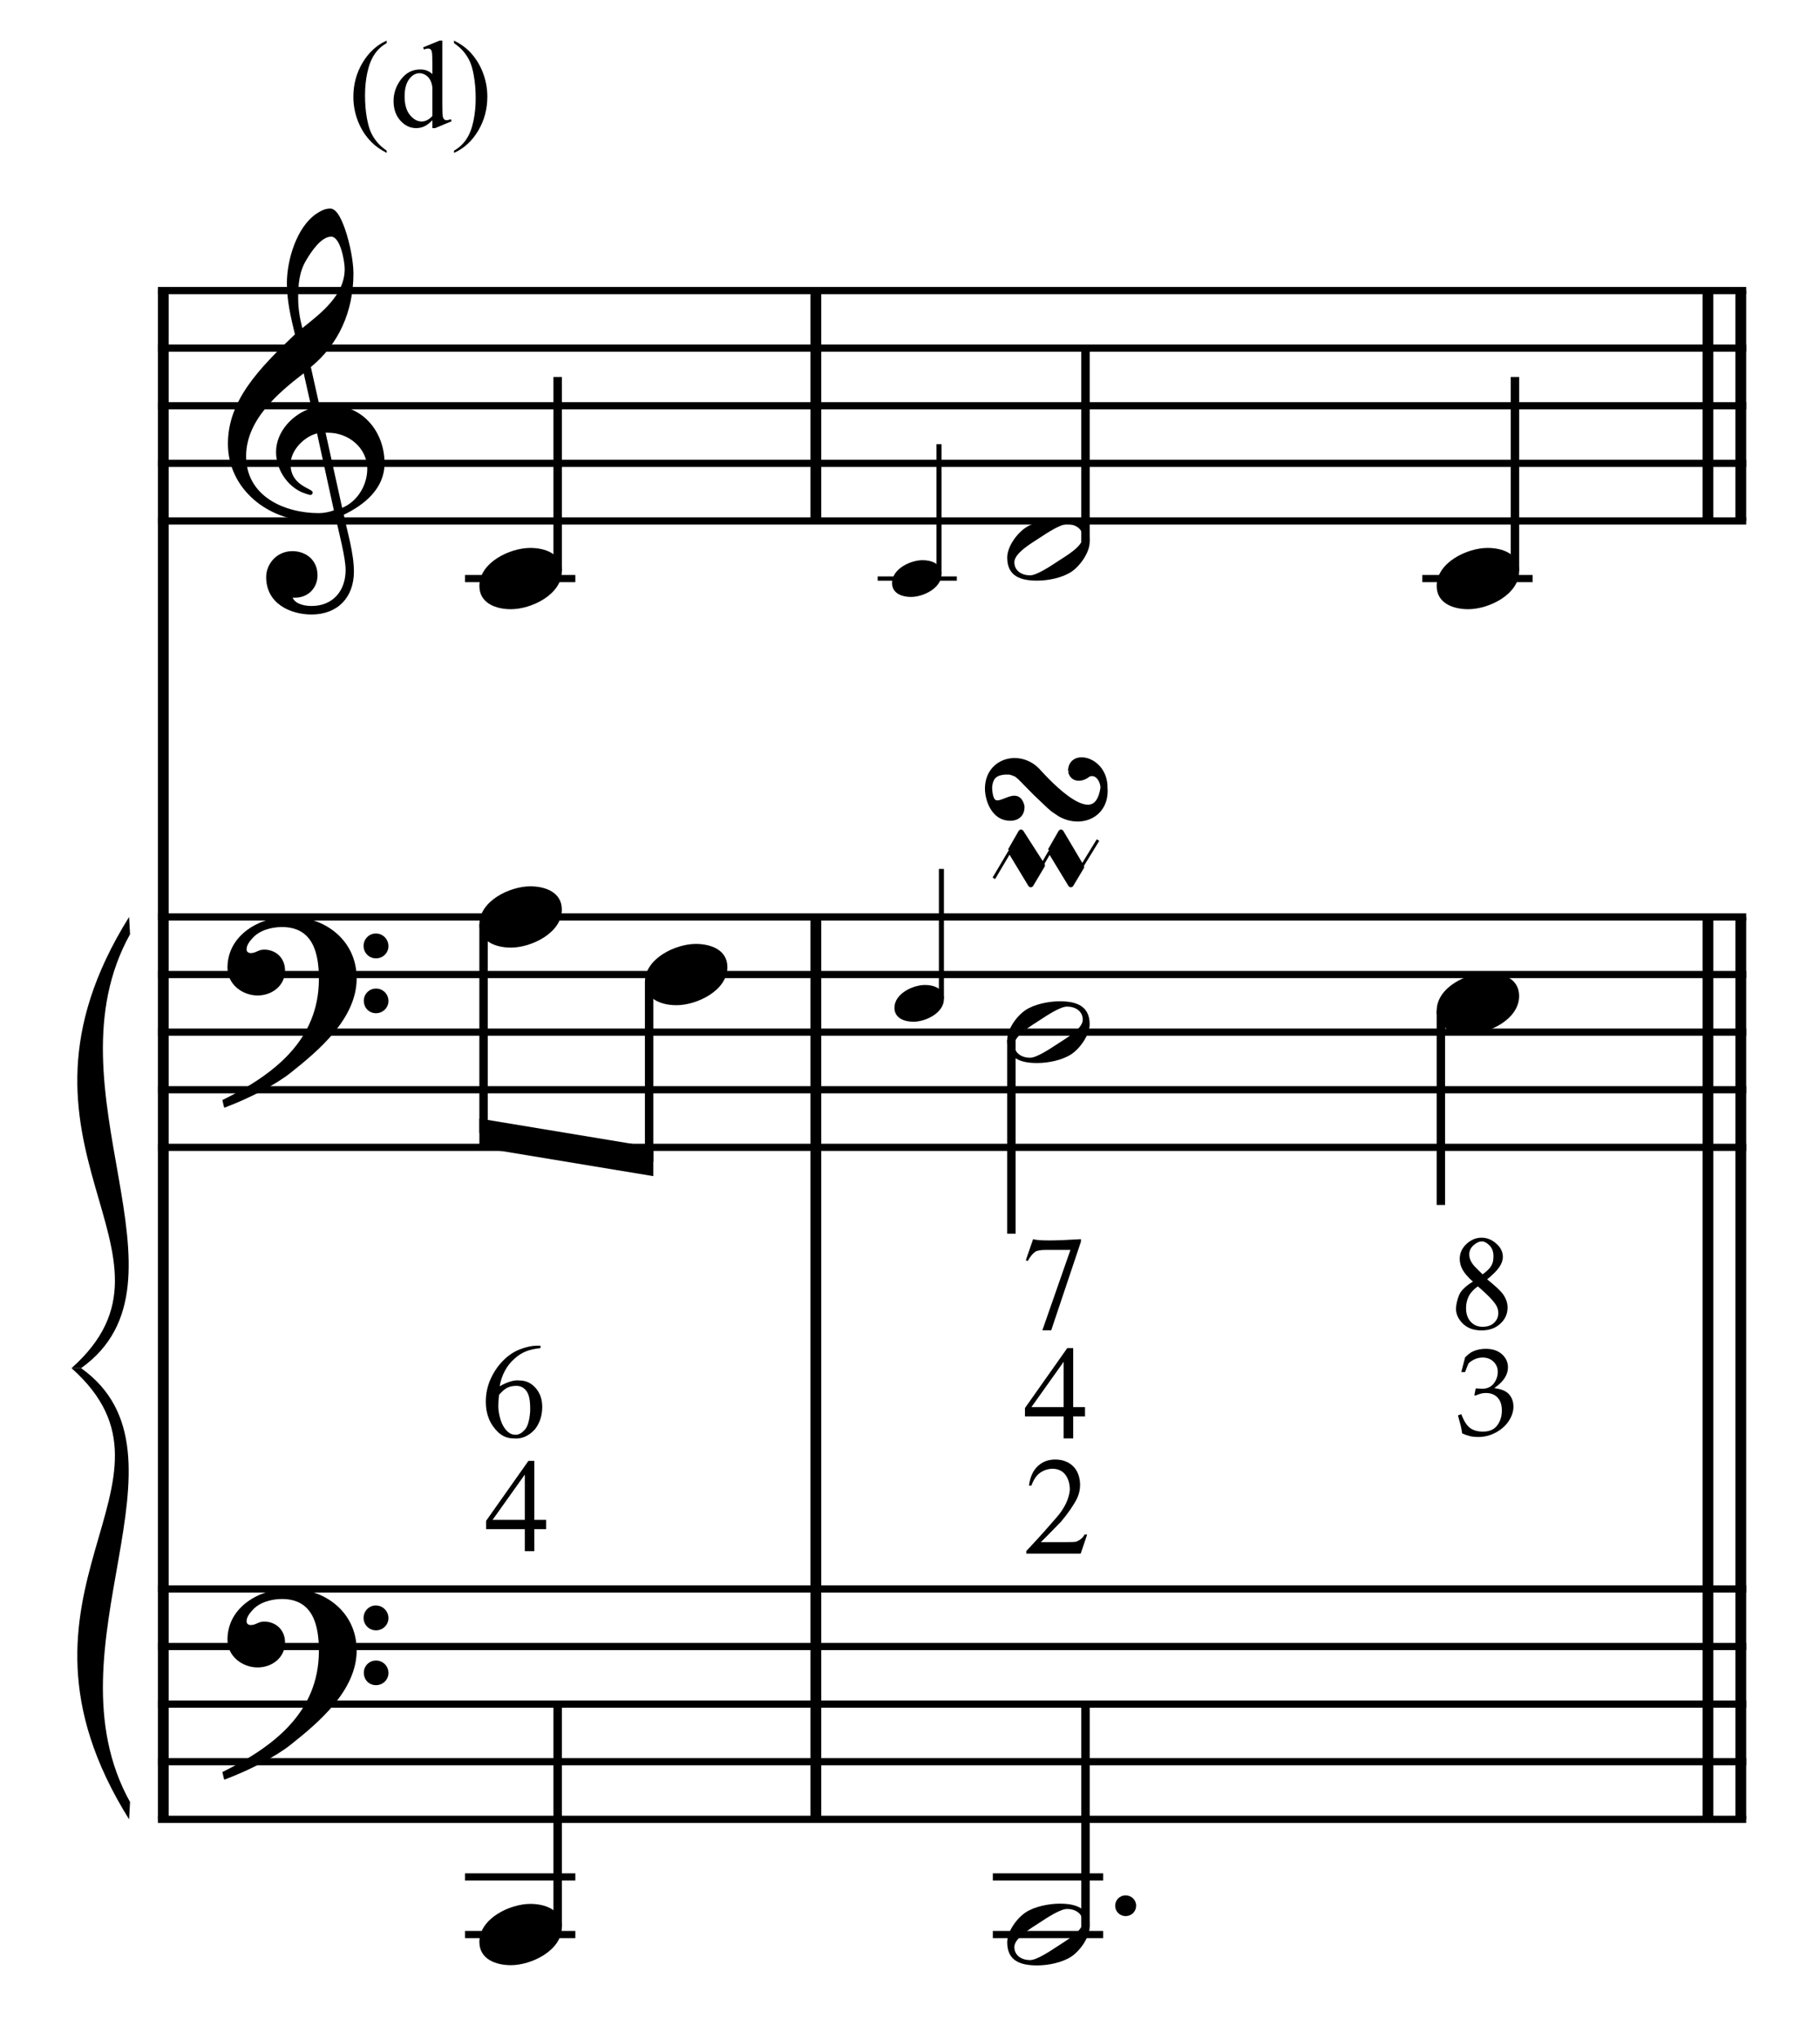 <?xml version="1.0" encoding="UTF-8" standalone="no"?>
<!DOCTYPE svg PUBLIC "-//W3C//DTD SVG 1.1//EN" "http://www.w3.org/Graphics/SVG/1.1/DTD/svg11.dtd">
<svg width="100%" height="100%" viewBox="0 0 675 756" version="1.1" xmlns="http://www.w3.org/2000/svg" xmlns:xlink="http://www.w3.org/1999/xlink" xml:space="preserve" xmlns:serif="http://www.serif.com/" style="fill-rule:evenodd;clip-rule:evenodd;stroke-miterlimit:10;">
    <g id="Trim" transform="matrix(4.167,0,0,4.167,0,0)">
        <g transform="matrix(0,1,1,0,-582.85,-14.665)">
            <path d="M40.52,597.383L176.546,597.383" style="fill:none;fill-rule:nonzero;stroke:black;stroke-width:0.96px;"/>
        </g>
        <g transform="matrix(0,1,1,0,-496.9,-44.882)">
            <path d="M126.47,569.516L206.762,569.516" style="fill:none;fill-rule:nonzero;stroke:black;stroke-width:0.96px;"/>
        </g>
        <g transform="matrix(0,1,1,0,-582.53,-130.512)">
            <path d="M156.366,655.146L176.866,655.146" style="fill:none;fill-rule:nonzero;stroke:black;stroke-width:0.96px;"/>
        </g>
        <g transform="matrix(0,1,1,0,-414.579,-127.202)">
            <path d="M208.79,569.516L289.082,569.516" style="fill:none;fill-rule:nonzero;stroke:black;stroke-width:0.96px;"/>
        </g>
        <g transform="matrix(0,1,1,0,-417.502,-124.279)">
            <path d="M205.867,569.516L286.159,569.516" style="fill:none;fill-rule:nonzero;stroke:black;stroke-width:0.96px;"/>
        </g>
        <g transform="matrix(0,1,1,0,-500.21,-212.832)">
            <path d="M238.686,655.146L259.186,655.146" style="fill:none;fill-rule:nonzero;stroke:black;stroke-width:0.96px;"/>
        </g>
        <g transform="matrix(0,1,1,0,-503.133,-209.909)">
            <path d="M235.763,655.146L256.263,655.146" style="fill:none;fill-rule:nonzero;stroke:black;stroke-width:0.96px;"/>
        </g>
        <g>
            <path d="M34.226,41.229C34.226,38.441 32.319,36.063 29.408,36.063C29.08,36.063 28.773,36.084 28.445,36.145L27.666,32.66C30.126,30.651 31.458,27.72 31.458,24.337C31.458,23.292 31.151,21.672 30.72,20.422C30.351,19.356 29.921,18.556 29.388,18.556C28.937,18.556 28.547,18.761 28.178,19.007C26.395,20.196 25.534,23.148 25.534,25.198C25.534,26.736 25.882,28.253 26.251,29.749C22.992,32.845 20.286,35.674 20.286,39.487C20.286,43.525 23.894,46.354 27.748,46.354C28.465,46.354 29.203,46.293 29.88,46.088C30.187,47.482 30.761,49.634 30.761,50.721C30.761,52.566 29.634,53.919 27.727,53.919C27.194,53.919 26.313,53.796 26.046,53.181L26.251,53.181C27.481,53.181 28.26,52.258 28.26,51.192C28.26,49.819 27.215,49.04 26.026,49.04C24.57,49.04 23.689,50.249 23.689,51.336C23.689,53.755 25.903,54.677 27.727,54.677C30.044,54.677 31.499,53.16 31.499,50.864C31.499,49.224 30.925,47.379 30.597,45.801C32.442,44.919 34.226,43.464 34.226,41.229ZM30.679,23.927C30.679,26.244 28.629,27.822 26.907,29.196C26.682,28.314 26.538,27.433 26.538,26.531C26.538,25.342 26.62,24.194 27.256,23.148C27.666,22.451 28.568,21.057 29.47,21.057C30.31,21.057 30.679,23.292 30.679,23.927ZM29.716,45.411C29.326,45.555 28.814,45.657 28.383,45.657C25.288,45.657 21.905,44.14 21.905,40.594C21.905,37.375 24.734,34.977 27.03,33.214L27.727,36.309C26.046,36.842 24.57,38.4 24.57,40.225C24.57,41.701 25.493,43.177 26.846,43.792C27.01,43.853 27.461,44.038 27.625,44.038C27.768,44.038 27.83,43.935 27.83,43.812C27.83,43.443 25.862,43.259 25.862,41.311C25.862,40.081 27.051,38.851 28.219,38.564L29.716,45.411ZM32.688,41.721C32.688,43.177 31.807,44.632 30.454,45.186L28.978,38.503L29.203,38.503C31.048,38.503 32.688,39.876 32.688,41.721Z" style="fill-rule:nonzero;"/>
            <path d="M31.745,87.058C31.745,83.696 28.978,81.564 25.759,81.564C23.115,81.564 20.245,83.183 20.245,86.115C20.245,87.57 21.557,88.575 22.93,88.575C24.201,88.575 25.37,87.714 25.37,86.361C25.37,85.213 24.529,84.495 23.504,84.495C22.992,84.495 22.766,84.803 22.336,84.803C22.049,84.803 21.946,84.639 21.946,84.475C21.946,84.085 22.233,83.737 22.479,83.47C23.094,82.773 24.16,82.486 25.103,82.486C27.871,82.486 28.383,84.844 28.383,87.099C28.383,92.613 24.283,95.668 19.794,97.882C19.937,98.476 19.917,98.497 19.978,98.558C22.213,97.718 24.55,96.508 25.882,95.442C28.363,93.474 31.745,90.625 31.745,87.058ZM34.574,84.188C34.574,83.573 34.082,83.06 33.447,83.06C32.852,83.06 32.36,83.552 32.36,84.167C32.36,84.782 32.852,85.274 33.467,85.274C34.082,85.274 34.574,84.782 34.574,84.188ZM34.574,89.067C34.574,88.452 34.082,87.96 33.467,87.96C32.852,87.96 32.381,88.452 32.381,89.046C32.381,89.682 32.852,90.153 33.467,90.153C34.082,90.153 34.574,89.661 34.574,89.067Z" style="fill-rule:nonzero;"/>
            <path d="M31.745,146.848C31.745,143.486 28.978,141.354 25.759,141.354C23.115,141.354 20.245,142.973 20.245,145.905C20.245,147.36 21.557,148.365 22.93,148.365C24.201,148.365 25.37,147.504 25.37,146.151C25.37,145.003 24.529,144.285 23.504,144.285C22.992,144.285 22.766,144.593 22.336,144.593C22.049,144.593 21.946,144.429 21.946,144.265C21.946,143.875 22.233,143.527 22.479,143.26C23.094,142.563 24.16,142.276 25.103,142.276C27.871,142.276 28.383,144.634 28.383,146.889C28.383,152.403 24.283,155.458 19.794,157.672C19.937,158.266 19.917,158.287 19.978,158.348C22.213,157.508 24.55,156.298 25.882,155.232C28.363,153.264 31.745,150.415 31.745,146.848ZM34.574,143.978C34.574,143.363 34.082,142.85 33.447,142.85C32.852,142.85 32.36,143.342 32.36,143.957C32.36,144.572 32.852,145.064 33.467,145.064C34.082,145.064 34.574,144.572 34.574,143.978ZM34.574,148.857C34.574,148.242 34.082,147.75 33.467,147.75C32.852,147.75 32.381,148.242 32.381,148.836C32.381,149.472 32.852,149.943 33.467,149.943C34.082,149.943 34.574,149.451 34.574,148.857Z" style="fill-rule:nonzero;"/>
        </g>
        <g transform="matrix(1,0,0,1,-94,-639.542)">
            <path d="M108.052,665.396L249.417,665.396" style="fill:none;fill-rule:nonzero;stroke:black;stroke-width:0.64px;"/>
        </g>
        <g transform="matrix(1,0,0,1,-94,-629.292)">
            <path d="M108.052,660.271L249.417,660.271" style="fill:none;fill-rule:nonzero;stroke:black;stroke-width:0.64px;"/>
        </g>
        <g transform="matrix(1,0,0,1,-94,-619.042)">
            <path d="M108.052,655.146L249.417,655.146" style="fill:none;fill-rule:nonzero;stroke:black;stroke-width:0.64px;"/>
        </g>
        <g transform="matrix(1,0,0,1,-94,-608.792)">
            <path d="M108.052,650.021L249.417,650.021" style="fill:none;fill-rule:nonzero;stroke:black;stroke-width:0.64px;"/>
        </g>
        <g transform="matrix(1,0,0,1,-94,-598.542)">
            <path d="M108.052,644.896L249.417,644.896" style="fill:none;fill-rule:nonzero;stroke:black;stroke-width:0.64px;"/>
        </g>
        <g transform="matrix(1,0,0,1,-94,-528.073)">
            <path d="M108.052,609.661L249.417,609.661" style="fill:none;fill-rule:nonzero;stroke:black;stroke-width:0.64px;"/>
        </g>
        <g transform="matrix(1,0,0,1,-94,-517.823)">
            <path d="M108.052,604.536L249.417,604.536" style="fill:none;fill-rule:nonzero;stroke:black;stroke-width:0.64px;"/>
        </g>
        <g transform="matrix(1,0,0,1,-94,-507.573)">
            <path d="M108.052,599.411L249.417,599.411" style="fill:none;fill-rule:nonzero;stroke:black;stroke-width:0.64px;"/>
        </g>
        <g transform="matrix(1,0,0,1,-94,-497.323)">
            <path d="M108.052,594.287L249.417,594.287" style="fill:none;fill-rule:nonzero;stroke:black;stroke-width:0.64px;"/>
        </g>
        <g transform="matrix(1,0,0,1,-94,-487.073)">
            <path d="M108.052,589.161L249.417,589.161" style="fill:none;fill-rule:nonzero;stroke:black;stroke-width:0.64px;"/>
        </g>
        <g transform="matrix(1,0,0,1,-94,-408.49)">
            <path d="M108.052,549.87L249.417,549.87" style="fill:none;fill-rule:nonzero;stroke:black;stroke-width:0.64px;"/>
        </g>
        <g transform="matrix(1,0,0,1,-94,-398.24)">
            <path d="M108.052,544.745L249.417,544.745" style="fill:none;fill-rule:nonzero;stroke:black;stroke-width:0.64px;"/>
        </g>
        <g transform="matrix(1,0,0,1,-94,-387.99)">
            <path d="M108.052,539.62L249.417,539.62" style="fill:none;fill-rule:nonzero;stroke:black;stroke-width:0.64px;"/>
        </g>
        <g transform="matrix(1,0,0,1,-94,-377.74)">
            <path d="M108.052,534.495L249.417,534.495" style="fill:none;fill-rule:nonzero;stroke:black;stroke-width:0.64px;"/>
        </g>
        <g transform="matrix(1,0,0,1,-94,-367.49)">
            <path d="M108.052,529.37L249.417,529.37" style="fill:none;fill-rule:nonzero;stroke:black;stroke-width:0.64px;"/>
        </g>
        <g transform="matrix(1,0,0,1,-94,-487.927)">
            <path d="M105.49,569.516C92.677,590.016 111.896,599.411 100.365,609.661L101.219,609.661C111.981,601.974 97.888,584.891 105.575,571.053" style="fill-rule:nonzero;"/>
        </g>
        <g transform="matrix(1,0,0,1,-94,-407.635)">
            <path d="M105.49,569.516C92.677,549.016 111.896,539.62 100.365,529.37L101.219,529.37C111.981,537.057 97.888,554.141 105.575,567.978" style="fill-rule:nonzero;"/>
        </g>
        <g transform="matrix(0,-1,-1,0,698.712,185.805)">
            <path d="M135.003,649.078L152.264,649.078" style="fill:none;fill-rule:nonzero;stroke:black;stroke-width:0.75px;"/>
        </g>
        <g transform="matrix(1,0,0,1,-94,-588.292)">
            <path d="M135.385,639.771L145.208,639.771" style="fill:none;fill-rule:nonzero;stroke:black;stroke-width:0.64px;"/>
        </g>
        <g>
            <path d="M50.006,50.823C50.006,49.265 48.509,48.753 47.197,48.753C45.393,48.753 42.667,50.044 42.667,52.135C42.667,53.693 44.163,54.206 45.475,54.206C47.279,54.206 50.006,52.914 50.006,50.823Z" style="fill-rule:nonzero;"/>
            <path d="M50.006,80.933C50.006,79.375 48.509,78.863 47.197,78.863C45.393,78.863 42.667,80.154 42.667,82.245C42.667,83.803 44.163,84.316 45.475,84.316C47.279,84.316 50.006,83.024 50.006,80.933Z" style="fill-rule:nonzero;"/>
            <path d="M64.74,86.058C64.74,84.5 63.244,83.988 61.932,83.988C60.128,83.988 57.401,85.279 57.401,87.37C57.401,88.928 58.898,89.441 60.21,89.441C62.014,89.441 64.74,88.149 64.74,86.058Z" style="fill-rule:nonzero;"/>
        </g>
        <g transform="matrix(0,1,1,0,-556.683,-45.514)">
            <path d="M127.76,599.723L146.321,599.723" style="fill:none;fill-rule:nonzero;stroke:black;stroke-width:0.75px;"/>
        </g>
        <g transform="matrix(0,1,1,0,-538.105,-56.404)">
            <path d="M143.775,595.88L159.774,595.88" style="fill:none;fill-rule:nonzero;stroke:black;stroke-width:0.75px;"/>
        </g>
        <g transform="matrix(1,0,0,1,-94,-487.073)">
            <path d="M152.148,589.162L136.667,586.599L136.667,589.162L152.148,591.724" style="fill-rule:nonzero;"/>
        </g>
        <g transform="matrix(0,-1,-1,0,579.342,305.175)">
            <path d="M133.722,529.708L153.545,529.708" style="fill:none;fill-rule:nonzero;stroke:black;stroke-width:0.75px;"/>
        </g>
        <g transform="matrix(1,0,0,1,-94,-346.99)">
            <path d="M135.385,519.12L145.208,519.12" style="fill:none;fill-rule:nonzero;stroke:black;stroke-width:0.64px;"/>
        </g>
        <g transform="matrix(1,0,0,1,-94,-357.24)">
            <path d="M135.385,524.245L145.208,524.245" style="fill:none;fill-rule:nonzero;stroke:black;stroke-width:0.64px;"/>
        </g>
        <g transform="matrix(0,-1,-1,0,729.529,222.872)">
            <path d="M171.8,645.954L183.352,645.954" style="fill:none;fill-rule:nonzero;stroke:black;stroke-width:0.45px;"/>
        </g>
        <g transform="matrix(1,0,0,1,-94,-588.292)">
            <path d="M172.115,639.771L179.162,639.771" style="fill:none;fill-rule:nonzero;stroke:black;stroke-width:0.38px;"/>
        </g>
        <g transform="matrix(0,-1,-1,0,748.263,230.212)">
            <path d="M181.993,651.651L199.233,651.651" style="fill:none;fill-rule:nonzero;stroke:black;stroke-width:0.75px;"/>
        </g>
        <g transform="matrix(0,-1,-1,0,783.915,271.008)">
            <path d="M220.207,649.078L237.467,649.078" style="fill:none;fill-rule:nonzero;stroke:black;stroke-width:0.75px;"/>
        </g>
        <g transform="matrix(1,0,0,1,-94,-588.292)">
            <path d="M220.589,639.771L230.411,639.771" style="fill:none;fill-rule:nonzero;stroke:black;stroke-width:0.64px;"/>
        </g>
        <g transform="matrix(0,-1,-1,0,691.946,260.883)">
            <path d="M172.014,608.157L183.565,608.157" style="fill:none;fill-rule:nonzero;stroke:black;stroke-width:0.45px;"/>
        </g>
        <g transform="matrix(0,1,1,0,-500.075,-82.864)">
            <path d="M175.399,590.094L192.64,590.094" style="fill:none;fill-rule:nonzero;stroke:black;stroke-width:0.75px;"/>
        </g>
        <g transform="matrix(0,1,1,0,-464.433,-123.67)">
            <path d="M213.603,592.677L230.884,592.677" style="fill:none;fill-rule:nonzero;stroke:black;stroke-width:0.75px;"/>
        </g>
        <path d="M50.006,171.474C50.006,169.916 48.509,169.404 47.197,169.404C45.393,169.404 42.667,170.695 42.667,172.786C42.667,174.344 44.163,174.857 45.475,174.857C47.279,174.857 50.006,173.565 50.006,171.474Z" style="fill-rule:nonzero;"/>
        <path d="M48.61,135.237L48.61,136.062L47.558,136.062L47.558,138.023L46.709,138.023L46.709,136.062L43.265,136.062L43.265,135.321L47.031,129.987L47.558,129.987L47.558,135.237L48.61,135.237ZM46.709,135.237L46.709,131.207L43.839,135.237L46.709,135.237Z" style="fill-rule:nonzero;"/>
        <path d="M48.106,119.736L48.106,119.951C47.588,120.007 47.153,120.104 46.803,120.244C46.452,120.383 46.109,120.605 45.774,120.908C45.439,121.203 45.16,121.557 44.937,121.972C44.714,122.386 44.558,122.845 44.471,123.347C45.196,122.94 45.79,122.769 46.252,122.833C46.803,122.833 47.273,123.052 47.664,123.491C48.062,123.937 48.261,124.499 48.261,125.177C48.261,125.966 48.038,126.64 47.592,127.198C47.042,127.788 46.424,128.051 45.738,127.987C45.196,127.987 44.734,127.808 44.351,127.449C43.61,126.747 43.239,125.842 43.239,124.734C43.239,124.009 43.382,123.329 43.669,122.695C43.956,122.062 44.331,121.513 44.794,121.051C45.264,120.581 45.77,120.246 46.312,120.047C46.87,119.839 47.357,119.736 47.771,119.736L48.106,119.736ZM44.423,124.1C44.375,124.451 44.351,124.79 44.351,125.117C44.351,125.476 44.419,125.882 44.554,126.337C44.698,126.783 44.905,127.13 45.176,127.377C45.376,127.568 45.619,127.664 45.906,127.664C46.161,127.664 46.42,127.525 46.683,127.245C46.954,126.974 47.121,126.428 47.185,125.607C47.209,124.778 47.121,124.2 46.922,123.873C46.715,123.53 46.424,123.343 46.049,123.311C45.706,123.303 45.423,123.351 45.2,123.455C44.985,123.542 44.726,123.758 44.423,124.1Z" style="fill-rule:nonzero;"/>
        <g>
            <path d="M83.799,51.086C83.799,50.151 82.901,49.843 82.114,49.843C81.032,49.843 79.396,50.618 79.396,51.873C79.396,52.808 80.294,53.115 81.081,53.115C82.163,53.115 83.799,52.34 83.799,51.086Z" style="fill-rule:nonzero;"/>
            <path d="M96.985,48.22C96.985,46.539 95.734,46.17 94.32,46.17C93.377,46.17 92.085,46.416 91.286,46.949C90.486,47.482 89.646,48.65 89.646,49.614C89.646,51.295 90.876,51.664 92.311,51.664C93.295,51.664 94.525,51.418 95.345,50.885C96.124,50.372 96.985,49.163 96.985,48.22ZM96.37,47.81C96.37,48.63 94.832,49.491 94.217,49.901C93.438,50.413 92.27,51.192 91.675,51.192C90.958,51.192 90.281,50.803 90.281,50.024C90.281,49.204 91.86,48.302 92.475,47.892C93.254,47.379 94.381,46.641 94.976,46.641C95.693,46.641 96.37,47.031 96.37,47.81Z" style="fill-rule:nonzero;"/>
            <path d="M135.209,50.823C135.209,49.265 133.712,48.753 132.4,48.753C130.596,48.753 127.87,50.044 127.87,52.135C127.87,53.693 129.366,54.206 130.678,54.206C132.482,54.206 135.209,52.914 135.209,50.823Z" style="fill-rule:nonzero;"/>
            <path d="M84.013,88.883C84.013,87.948 83.115,87.641 82.328,87.641C81.245,87.641 79.609,88.416 79.609,89.67C79.609,90.605 80.507,90.913 81.295,90.913C82.377,90.913 84.013,90.138 84.013,88.883Z" style="fill-rule:nonzero;"/>
            <path d="M96.985,91.142C96.985,89.461 95.734,89.092 94.32,89.092C93.377,89.092 92.085,89.338 91.286,89.871C90.486,90.404 89.646,91.573 89.646,92.536C89.646,94.217 90.876,94.586 92.311,94.586C93.295,94.586 94.525,94.34 95.345,93.807C96.124,93.295 96.985,92.085 96.985,91.142ZM96.37,90.732C96.37,91.552 94.832,92.413 94.217,92.823C93.438,93.336 92.27,94.115 91.675,94.115C90.958,94.115 90.281,93.725 90.281,92.946C90.281,92.126 91.86,91.224 92.475,90.814C93.254,90.302 94.381,89.564 94.976,89.564C95.693,89.564 96.37,89.953 96.37,90.732Z" style="fill-rule:nonzero;"/>
        </g>
        <g transform="matrix(1.455,0,0,-1.478,-38.804,610.479)">
            <path d="M87.464,360.168L89.126,362.932M89.723,359.798L91.57,362.932M92.173,359.798L93.835,362.47" style="fill:none;fill-rule:nonzero;stroke:black;stroke-width:0.18px;stroke-linejoin:round;stroke-miterlimit:4;"/>
        </g>
        <g transform="matrix(1.455,0,0,-1.478,-38.804,610.479)">
            <path d="M88.479,361.823L89.723,359.798L90.419,360.949L89.126,362.932L88.479,361.823" style="stroke:black;stroke-width:0.34px;stroke-linejoin:round;stroke-miterlimit:2;"/>
        </g>
        <g transform="matrix(1.455,0,0,-1.478,-38.804,610.479)">
            <path d="M88.479,361.823L89.723,359.798L90.419,360.949L89.126,362.932L88.479,361.823" style="fill:none;fill-rule:nonzero;stroke:black;stroke-width:0.18px;stroke-linejoin:round;stroke-miterlimit:4;"/>
        </g>
        <g transform="matrix(1.455,0,0,-1.478,-38.804,610.479)">
            <path d="M90.923,361.823L92.173,359.798L92.819,360.857L91.57,362.932L90.923,361.823" style="stroke:black;stroke-width:0.34px;stroke-linejoin:round;stroke-miterlimit:2;"/>
        </g>
        <g transform="matrix(1.455,0,0,-1.478,-38.804,610.479)">
            <path d="M90.923,361.823L92.173,359.798L92.819,360.857L91.57,362.932L90.923,361.823" style="fill:none;fill-rule:nonzero;stroke:black;stroke-width:0.18px;stroke-linejoin:round;stroke-miterlimit:4;"/>
        </g>
        <g transform="matrix(1.455,0,0,-1.478,-38.804,610.479)">
            <path d="M92.173,366.625C92.17,367.815 94.274,367.341 94.248,365.609C94.377,364.014 92.831,363.321 91.527,364.04L91.108,364.317L90.831,364.551L90,365.332L89.076,366.256L88.849,366.44L88.615,366.533L88.43,366.582L88.11,366.582C87.505,366.522 87.247,366.264 87.187,365.659C87.257,363.443 88.819,365.926 89.169,364.501C89.196,363.876 88.651,363.703 88.11,363.855C87.471,364.038 87.14,364.815 87.094,365.425C86.988,367.203 88.957,367.783 90.092,366.674C90.808,365.906 93.721,362.741 94.155,365.609C94.151,366.107 93.765,366.668 93.232,366.44C92.88,366.14 92.29,366.072 92.173,366.625" style="stroke:black;stroke-width:0.34px;stroke-linejoin:round;stroke-miterlimit:2;"/>
        </g>
        <g transform="matrix(1.455,0,0,-1.478,-38.804,610.479)">
            <path d="M92.173,366.625C92.17,367.815 94.274,367.341 94.248,365.609C94.377,364.014 92.831,363.321 91.527,364.04L91.108,364.317L90.831,364.551L90,365.332L89.076,366.256L88.849,366.44L88.615,366.533L88.43,366.582L88.11,366.582C87.505,366.522 87.247,366.264 87.187,365.659C87.257,363.443 88.819,365.926 89.169,364.501C89.196,363.876 88.651,363.703 88.11,363.855C87.471,364.038 87.14,364.815 87.094,365.425C86.988,367.203 88.957,367.783 90.092,366.674C90.808,365.906 93.721,362.741 94.155,365.609C94.151,366.107 93.765,366.668 93.232,366.44C92.88,366.14 92.29,366.072 92.173,366.625" style="fill:none;fill-rule:nonzero;stroke:black;stroke-width:0.18px;stroke-linejoin:round;stroke-miterlimit:4;"/>
        </g>
        <path d="M135.209,88.62C135.209,87.062 133.712,86.549 132.4,86.549C130.596,86.549 127.87,87.841 127.87,89.932C127.87,91.49 129.366,92.002 130.678,92.002C132.482,92.002 135.209,90.711 135.209,88.62Z" style="fill-rule:nonzero;"/>
        <path d="M101.121,169.568C101.121,169.055 100.711,168.645 100.178,168.645C99.665,168.645 99.255,169.055 99.255,169.568C99.255,170.08 99.665,170.49 100.178,170.49C100.711,170.49 101.121,170.08 101.121,169.568Z" style="fill-rule:nonzero;"/>
        <g transform="matrix(0,-1,-1,0,626.331,352.144)">
            <path d="M180.711,529.718L200.514,529.718" style="fill:none;fill-rule:nonzero;stroke:black;stroke-width:0.75px;"/>
        </g>
        <g transform="matrix(1,0,0,1,-94,-346.99)">
            <path d="M182.365,519.12L192.188,519.12" style="fill:none;fill-rule:nonzero;stroke:black;stroke-width:0.64px;"/>
        </g>
        <g transform="matrix(1,0,0,1,-94,-357.24)">
            <path d="M182.365,524.245L192.188,524.245" style="fill:none;fill-rule:nonzero;stroke:black;stroke-width:0.64px;"/>
        </g>
        <path d="M96.985,171.433C96.985,169.752 95.734,169.383 94.32,169.383C93.377,169.383 92.085,169.629 91.286,170.162C90.486,170.695 89.646,171.864 89.646,172.827C89.646,174.508 90.876,174.877 92.311,174.877C93.295,174.877 94.525,174.631 95.345,174.098C96.124,173.586 96.985,172.376 96.985,171.433ZM96.37,171.023C96.37,171.843 94.832,172.704 94.217,173.114C93.438,173.627 92.27,174.406 91.675,174.406C90.958,174.406 90.281,174.016 90.281,173.237C90.281,172.417 91.86,171.515 92.475,171.105C93.254,170.593 94.381,169.855 94.976,169.855C95.693,169.855 96.37,170.244 96.37,171.023Z" style="fill-rule:nonzero;"/>
        <path d="M96.761,136.539L96.187,138.237L91.344,138.237L91.344,138.01C91.95,137.364 92.482,136.784 92.941,136.27C93.399,135.756 93.792,135.307 94.119,134.924C94.772,134.143 95.139,133.362 95.219,132.581C95.219,132.054 95.099,131.618 94.86,131.271C94.621,130.924 94.27,130.731 93.808,130.691C93.401,130.667 93.016,130.767 92.654,130.99C92.291,131.213 92.006,131.612 91.799,132.186L91.583,132.186C91.679,131.437 91.936,130.863 92.355,130.464C92.773,130.065 93.293,129.866 93.915,129.866C94.25,129.866 94.551,129.918 94.818,130.022C95.085,130.125 95.314,130.271 95.506,130.458C95.697,130.645 95.845,130.869 95.948,131.128C96.052,131.387 96.112,131.672 96.128,131.983C96.151,132.421 96.068,132.86 95.876,133.298C95.534,133.968 95.047,134.673 94.417,135.415C93.939,135.901 93.554,136.294 93.264,136.593C92.973,136.892 92.763,137.101 92.636,137.22L94.776,137.22C95.358,137.22 95.697,137.204 95.793,137.173C95.904,137.133 96.03,137.063 96.169,136.963C96.309,136.864 96.43,136.722 96.534,136.539L96.761,136.539Z" style="fill-rule:nonzero;"/>
        <path d="M96.57,125.201L96.57,126.026L95.518,126.026L95.518,127.987L94.669,127.987L94.669,126.026L91.225,126.026L91.225,125.284L94.991,119.951L95.518,119.951L95.518,125.201L96.57,125.201ZM94.669,125.201L94.669,121.171L91.799,125.201L94.669,125.201Z" style="fill-rule:nonzero;"/>
        <path d="M91.949,110.258C92.411,110.409 93.83,110.409 96.206,110.258L96.206,110.485L93.563,118.366L92.774,118.366L95.273,111.214L93.097,111.214C92.642,111.214 92.327,111.266 92.152,111.37C91.905,111.545 91.678,111.824 91.47,112.207L91.303,112.135L91.949,110.258Z" style="fill-rule:nonzero;"/>
        <g>
            <path d="M131.093,114.037C130.663,113.654 130.36,113.305 130.185,112.99C130.009,112.675 129.921,112.35 129.921,112.016C129.921,111.505 130.121,111.063 130.519,110.688C130.918,110.314 131.368,110.126 131.871,110.126C132.341,110.126 132.776,110.302 133.174,110.652C133.565,110.995 133.76,111.39 133.76,111.836C133.76,112.131 133.654,112.434 133.443,112.745C133.232,113.056 132.871,113.419 132.361,113.833C133.039,114.375 133.493,114.794 133.724,115.089C134.027,115.488 134.179,115.906 134.179,116.345C134.179,116.911 133.963,117.389 133.533,117.78C133.11,118.178 132.552,118.377 131.859,118.377C131.109,118.377 130.523,118.142 130.101,117.672C129.758,117.297 129.587,116.883 129.587,116.428C129.611,116.038 129.698,115.651 129.85,115.268C130.009,114.854 130.424,114.443 131.093,114.037ZM131.954,113.391C132.154,113.247 132.317,113.112 132.445,112.984C132.572,112.857 132.672,112.729 132.744,112.602C132.815,112.474 132.863,112.345 132.887,112.213C132.911,112.081 132.923,111.936 132.923,111.776C132.923,111.37 132.807,111.051 132.576,110.82C132.345,110.581 132.114,110.461 131.883,110.461C131.643,110.461 131.396,110.577 131.141,110.808C130.894,111.031 130.771,111.302 130.771,111.621C130.771,112.028 130.97,112.422 131.368,112.805L131.954,113.391ZM131.536,114.455C131.153,114.726 130.882,115.021 130.723,115.34C130.563,115.659 130.484,116.01 130.484,116.392C130.484,116.903 130.621,117.307 130.896,117.606C131.171,117.905 131.524,118.055 131.954,118.055C132.385,118.055 132.726,117.937 132.977,117.702C133.228,117.467 133.354,117.178 133.354,116.835C133.354,116.556 133.278,116.305 133.126,116.081C132.991,115.874 132.789,115.635 132.522,115.364C132.255,115.093 131.926,114.79 131.536,114.455Z" style="fill-rule:nonzero;"/>
            <path d="M130.142,127.545C130.091,127.238 130.046,127.001 130.006,126.835C129.981,126.73 129.9,126.432 129.762,125.941L130.061,125.827C130.288,126.434 130.55,126.845 130.844,127.06C131.139,127.275 131.523,127.383 131.996,127.383C132.343,127.383 132.635,127.314 132.872,127.177C133.109,127.039 133.301,126.821 133.449,126.521C133.598,126.221 133.672,125.883 133.672,125.507C133.672,125.004 133.543,124.618 133.287,124.349C133.03,124.08 132.685,123.945 132.251,123.945C132.107,123.945 131.972,123.96 131.847,123.989C131.722,124.018 131.537,124.083 131.291,124.184L131.226,124.13L131.346,123.539C131.635,123.557 131.828,123.566 131.926,123.566C132.367,123.566 132.707,123.411 132.948,123.102C133.188,122.793 133.308,122.443 133.308,122.053C133.308,121.702 133.181,121.404 132.926,121.158C132.671,120.913 132.349,120.79 131.958,120.79C131.723,120.79 131.497,120.837 131.281,120.931C131.064,121.025 130.872,121.151 130.706,121.31C130.641,121.448 130.538,121.706 130.397,122.086L130.061,122.086L130.397,120.784C130.639,120.531 130.867,120.354 131.08,120.253C131.431,120.094 131.814,120.014 132.229,120.014C132.84,120.014 133.324,120.175 133.68,120.497C134.036,120.819 134.214,121.209 134.214,121.668C134.214,121.979 134.122,122.285 133.937,122.587C133.753,122.889 133.44,123.197 132.999,123.511C133.408,123.566 133.73,123.659 133.967,123.791C134.204,123.923 134.386,124.109 134.512,124.349C134.639,124.59 134.702,124.858 134.702,125.154C134.702,125.584 134.566,126.007 134.295,126.423C134.024,126.839 133.643,127.182 133.151,127.453C132.66,127.724 132.126,127.86 131.552,127.86C131.299,127.86 131.067,127.836 130.858,127.789C130.648,127.742 130.409,127.661 130.142,127.545Z" style="fill-rule:nonzero;"/>
        </g>
        <g>
            <path d="M34.416,13.404L34.416,13.603C33.875,13.33 33.424,13.012 33.063,12.646C32.547,12.127 32.149,11.515 31.87,10.81C31.591,10.104 31.451,9.372 31.451,8.613C31.451,7.503 31.725,6.49 32.273,5.575C32.821,4.661 33.535,4.006 34.416,3.612L34.416,3.838C33.976,4.081 33.614,4.414 33.331,4.837C33.048,5.259 32.837,5.795 32.697,6.443C32.558,7.091 32.488,7.768 32.488,8.473C32.488,9.239 32.547,9.936 32.665,10.562C32.758,11.057 32.871,11.453 33.003,11.752C33.136,12.051 33.314,12.339 33.538,12.614C33.762,12.89 34.054,13.153 34.416,13.404Z" style="fill-rule:nonzero;"/>
            <path d="M38.482,10.697C38.242,10.947 38.007,11.127 37.778,11.237C37.549,11.346 37.302,11.4 37.037,11.4C36.5,11.4 36.031,11.176 35.63,10.726C35.229,10.277 35.028,9.7 35.028,8.994C35.028,8.289 35.25,7.643 35.694,7.058C36.138,6.472 36.709,6.18 37.408,6.18C37.841,6.18 38.199,6.318 38.482,6.593L38.482,5.686C38.482,5.123 38.468,4.778 38.442,4.649C38.415,4.52 38.373,4.432 38.315,4.386C38.258,4.339 38.186,4.316 38.101,4.316C38.007,4.316 37.884,4.345 37.73,4.402L37.66,4.214L39.126,3.612L39.368,3.612L39.368,9.3C39.368,9.877 39.382,10.229 39.408,10.356C39.435,10.483 39.478,10.571 39.537,10.622C39.596,10.672 39.665,10.697 39.744,10.697C39.841,10.697 39.97,10.666 40.131,10.605L40.19,10.793L38.729,11.4L38.482,11.4L38.482,10.697ZM38.482,10.321L38.482,7.786C38.46,7.542 38.396,7.32 38.289,7.12C38.181,6.919 38.039,6.768 37.862,6.666C37.684,6.564 37.512,6.513 37.343,6.513C37.028,6.513 36.747,6.654 36.5,6.937C36.174,7.309 36.011,7.854 36.011,8.57C36.011,9.293 36.169,9.847 36.484,10.232C36.799,10.617 37.15,10.81 37.537,10.81C37.862,10.81 38.178,10.647 38.482,10.321Z" style="fill-rule:nonzero;"/>
            <path d="M40.41,3.838L40.41,3.612C40.954,3.881 41.407,4.198 41.769,4.563C42.281,5.086 42.677,5.699 42.956,6.403C43.235,7.106 43.375,7.839 43.375,8.602C43.375,9.712 43.102,10.725 42.556,11.639C42.01,12.554 41.295,13.209 40.41,13.603L40.41,13.404C40.85,13.157 41.213,12.823 41.498,12.402C41.782,11.981 41.994,11.446 42.132,10.796C42.269,10.146 42.338,9.469 42.338,8.763C42.338,8 42.279,7.304 42.161,6.674C42.072,6.18 41.96,5.784 41.825,5.487C41.691,5.19 41.513,4.903 41.291,4.627C41.069,4.352 40.775,4.089 40.41,3.838Z" style="fill-rule:nonzero;"/>
        </g>
    </g>
</svg>
